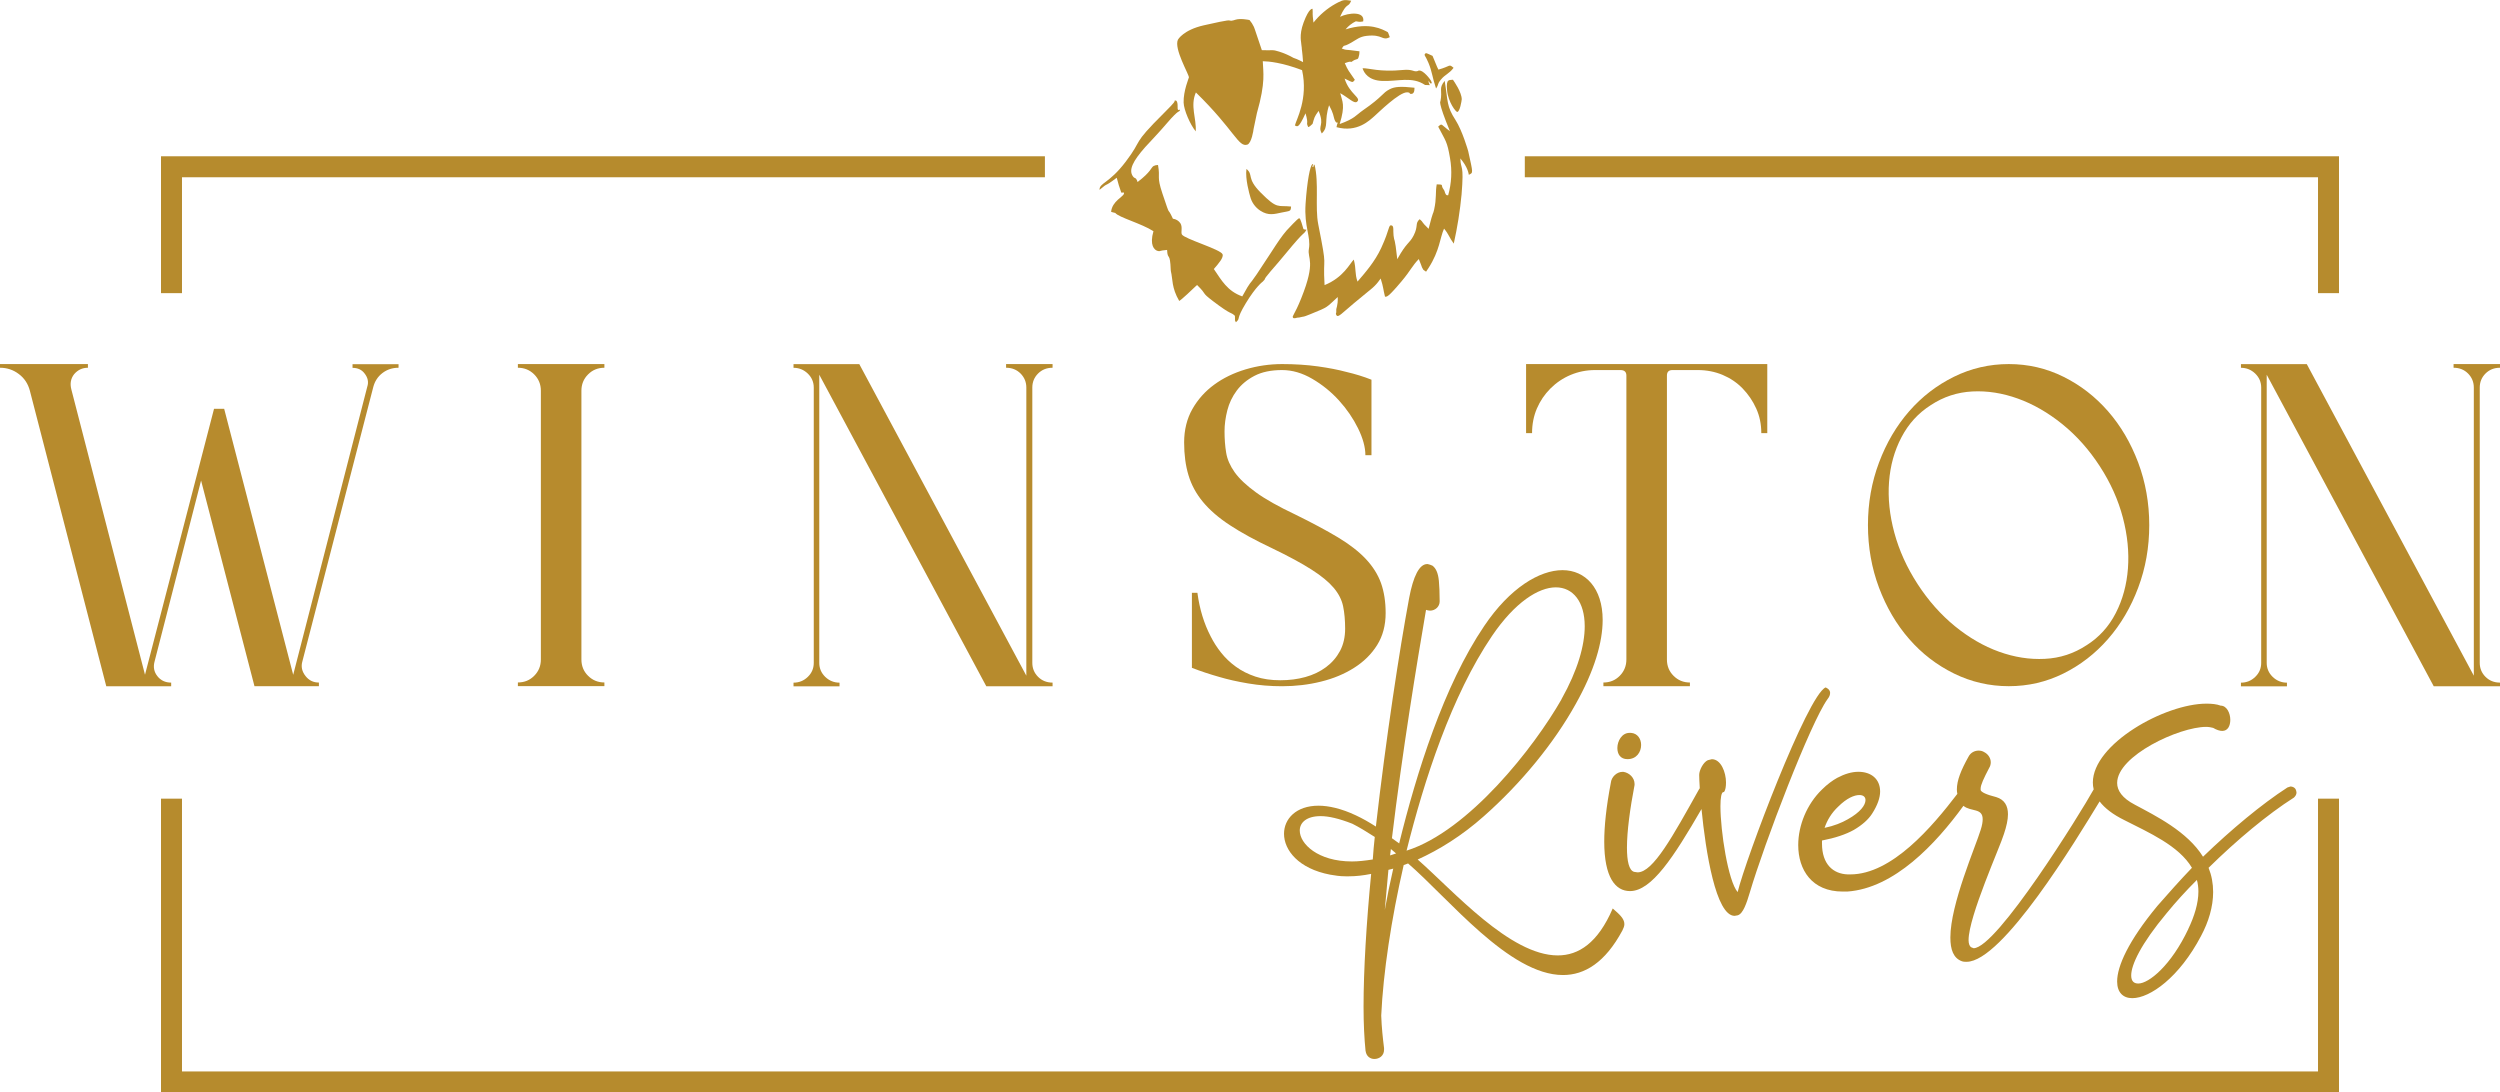 <svg viewBox="0 0 476.55 208.24" xmlns="http://www.w3.org/2000/svg" data-name="Layer 1" id="Layer_1">
  <defs>
    <style>
      .cls-1 {
        fill: rgba(183, 139, 45, .5);
      }

      .cls-1, .cls-2, .cls-3 {
        fill-rule: evenodd;
      }

      .cls-2 {
        fill: none;
        stroke: #b68b2d;
        stroke-miterlimit: 10;
        stroke-width: 4px;
      }

      .cls-3, .cls-4 {
        fill: #b78b2d;
      }
    </style>
  </defs>
  <g>
    <path d="M75.97,70.1c-1.17,0-2.19.34-3.07,1.01-.88.67-1.46,1.57-1.75,2.68l-13.51,52.28c-.29,1-.09,1.93.61,2.81.64.82,1.49,1.23,2.54,1.23v.7s-12.28,0-12.28,0l-10.18-39.21-8.86,34.48c-.29,1.05-.12,1.99.53,2.81.64.82,1.52,1.23,2.63,1.23v.7s-12.37,0-12.37,0l-14.56-56.32c-.35-1.34-1.05-2.41-2.11-3.2C2.54,70.5,1.34,70.1,0,70.1v-.7s16.76,0,16.76,0v.7c-1.05,0-1.93.41-2.63,1.23-.64.82-.82,1.78-.53,2.9l14.04,54.39,10.18-39.21,2.98-11.49h1.93s13.16,50.71,13.16,50.71l14.12-54.92c.29-.88.12-1.72-.53-2.54-.53-.7-1.29-1.05-2.28-1.05v-.7s8.77,0,8.77,0v.7Z" class="cls-4"></path>
    <path d="M115.21,70.1c-1.23,0-2.27.42-3.11,1.27-.85.85-1.27,1.89-1.27,3.11v51.23c0,1.23.42,2.27,1.27,3.11.85.85,1.89,1.27,3.11,1.27v.7s-16.49,0-16.49,0v-.7c1.23,0,2.27-.42,3.11-1.27.85-.85,1.27-1.89,1.27-3.11v-51.23c0-1.23-.43-2.27-1.27-3.11-.85-.85-1.89-1.27-3.11-1.27v-.7s16.49,0,16.49,0v.7Z" class="cls-4"></path>
    <path d="M200.64,70.1c-1.11,0-2.03.37-2.76,1.1-.73.73-1.1,1.62-1.1,2.68v52.46c0,1.05.36,1.94,1.1,2.68.73.73,1.65,1.1,2.76,1.1v.7s-12.63,0-12.63,0l-31.84-59.39v54.92c0,1.05.38,1.94,1.14,2.68.76.73,1.67,1.1,2.72,1.1v.7s-8.77,0-8.77,0v-.7c1.05,0,1.96-.36,2.72-1.1.76-.73,1.14-1.62,1.14-2.68v-52.46c0-1.05-.38-1.94-1.14-2.68-.76-.73-1.67-1.1-2.72-1.1v-.7s12.54,0,12.54,0l31.84,59.39v-54.92c0-1.05-.37-1.94-1.1-2.68-.73-.73-1.65-1.1-2.76-1.1v-.7s8.86,0,8.86,0v.7Z" class="cls-4"></path>
    <path d="M261.41,86.77h-1.14c0-1.52-.47-3.23-1.4-5.13-.94-1.9-2.15-3.67-3.64-5.31-1.49-1.64-3.19-3.01-5.09-4.12-1.9-1.11-3.82-1.67-5.75-1.67-2.11,0-3.86.37-5.26,1.1-1.4.73-2.53,1.67-3.38,2.81-.85,1.14-1.45,2.4-1.8,3.77-.35,1.37-.53,2.71-.53,3.99,0,1.46.1,2.82.31,4.08.2,1.26.75,2.5,1.62,3.73.88,1.23,2.22,2.5,4.04,3.82,1.81,1.32,4.33,2.73,7.54,4.25,3.22,1.58,5.92,3.03,8.11,4.34,2.19,1.32,3.96,2.69,5.31,4.12,1.34,1.43,2.31,2.97,2.9,4.61.58,1.64.88,3.54.88,5.7,0,2.34-.54,4.37-1.62,6.1-1.08,1.73-2.54,3.17-4.39,4.34-1.84,1.17-3.95,2.05-6.32,2.63-2.37.59-4.84.88-7.41.88-2.22,0-4.37-.18-6.45-.53-2.08-.35-3.9-.76-5.48-1.23-1.87-.53-3.63-1.11-5.26-1.75v-14.3s1.05,0,1.05,0c.41,3.1,1.26,5.88,2.54,8.33.53,1.05,1.18,2.08,1.97,3.07.79,1,1.72,1.89,2.81,2.68,1.08.79,2.32,1.42,3.73,1.89,1.4.47,2.98.7,4.74.7s3.29-.2,4.78-.61c1.49-.41,2.81-1.04,3.95-1.89,1.14-.85,2.03-1.89,2.68-3.11.64-1.23.96-2.63.96-4.21s-.13-3.07-.39-4.3c-.26-1.23-.86-2.4-1.8-3.51-.94-1.11-2.34-2.27-4.21-3.46-1.87-1.2-4.39-2.56-7.54-4.08-3.22-1.52-5.89-2.98-8.03-4.39-2.14-1.4-3.85-2.88-5.13-4.43-1.29-1.55-2.21-3.25-2.76-5.09-.56-1.84-.83-3.93-.83-6.27s.53-4.52,1.58-6.36c1.05-1.84,2.44-3.39,4.17-4.65,1.72-1.26,3.71-2.22,5.97-2.9,2.25-.67,4.58-1.01,6.97-1.01s4.72.15,6.8.44c2.08.29,3.87.64,5.4,1.05,1.75.41,3.36.91,4.82,1.49v14.39Z" class="cls-4"></path>
    <path d="M336.88,69.4v13.16s-1.14,0-1.14,0c0-1.7-.32-3.26-.97-4.69-.64-1.43-1.51-2.7-2.59-3.82-1.08-1.11-2.35-1.97-3.82-2.59-1.46-.61-3.04-.92-4.74-.92h-4.82c-.7,0-1.05.35-1.05,1.05v54.13c0,1.23.42,2.27,1.27,3.11.85.85,1.89,1.27,3.11,1.27v.7s-16.49,0-16.49,0v-.7c1.23,0,2.27-.42,3.11-1.27s1.27-1.89,1.27-3.11v-54.13c0-.7-.38-1.05-1.14-1.05h-4.82c-1.64,0-3.19.31-4.65.92-1.46.61-2.75,1.48-3.86,2.59-1.11,1.11-1.97,2.38-2.59,3.82-.61,1.43-.92,3-.92,4.69h-1.14s0-13.16,0-13.16h45.97Z" class="cls-4"></path>
    <path d="M382.92,69.4c3.68,0,7.15.8,10.4,2.41,3.25,1.61,6.08,3.8,8.51,6.58,2.43,2.78,4.34,6.04,5.75,9.78,1.4,3.74,2.11,7.72,2.11,11.93,0,4.21-.7,8.19-2.11,11.93-1.4,3.74-3.32,7-5.75,9.78-2.43,2.78-5.26,4.97-8.51,6.58-3.25,1.61-6.71,2.41-10.4,2.41-3.68,0-7.16-.8-10.44-2.41-3.28-1.61-6.13-3.8-8.55-6.58-2.43-2.78-4.34-6.04-5.75-9.78-1.4-3.74-2.11-7.72-2.11-11.93,0-4.21.7-8.19,2.11-11.93,1.4-3.74,3.32-7,5.75-9.78,2.43-2.78,5.28-4.97,8.55-6.58,3.27-1.61,6.75-2.41,10.44-2.41ZM397.74,123c2.4-1.52,4.25-3.57,5.57-6.14,1.32-2.57,2.09-5.41,2.32-8.51.23-3.1-.09-6.33-.97-9.69-.88-3.36-2.34-6.62-4.39-9.78-2.05-3.16-4.43-5.83-7.15-8.03-2.72-2.19-5.54-3.82-8.47-4.87-2.92-1.05-5.82-1.51-8.68-1.36-2.87.15-5.5,1.01-7.9,2.59-2.4,1.52-4.27,3.57-5.61,6.14-1.35,2.57-2.14,5.41-2.37,8.51-.23,3.1.1,6.33,1.01,9.69.91,3.36,2.38,6.62,4.43,9.78,2.05,3.16,4.42,5.83,7.11,8.03,2.69,2.19,5.5,3.82,8.42,4.87,2.92,1.05,5.83,1.51,8.73,1.36,2.9-.14,5.54-1.01,7.94-2.59Z" class="cls-4"></path>
    <path d="M476.55,70.1c-1.11,0-2.03.37-2.76,1.1s-1.1,1.62-1.1,2.68v52.46c0,1.05.36,1.94,1.1,2.68.73.73,1.65,1.1,2.76,1.1v.7s-12.63,0-12.63,0l-31.84-59.39v54.92c0,1.05.38,1.94,1.14,2.68.76.73,1.67,1.1,2.72,1.1v.7s-8.77,0-8.77,0v-.7c1.05,0,1.96-.36,2.72-1.1.76-.73,1.14-1.62,1.14-2.68v-52.46c0-1.05-.38-1.94-1.14-2.68-.76-.73-1.67-1.1-2.72-1.1v-.7s12.55,0,12.55,0l31.84,59.39v-54.92c0-1.05-.37-1.94-1.1-2.68-.73-.73-1.65-1.1-2.76-1.1v-.7s8.86,0,8.86,0v.7Z" class="cls-4"></path>
  </g>
  <polyline points="32.69 152.24 32.69 206.24 443.86 206.24 443.86 152.24" class="cls-2"></polyline>
  <g>
    <path d="M310.23,144.71c1.73,0,2.6-1.35,2.6-2.7,0-1.16-.67-2.22-1.93-2.31h-.29c-1.44,0-2.31,1.54-2.31,2.89,0,1.16.58,2.12,1.93,2.12Z" class="cls-4"></path>
    <path d="M348.86,132.1c0-.77-.87-1.06-.87-1.06-3.47,1.54-15.22,32.65-16.76,39.01-1.83-2.12-3.28-11.65-3.28-16.37,0-1.64.19-2.7.58-2.7h.1c.29-.38.38-1.06.38-1.83,0-1.93-.96-4.43-2.7-4.43l-.77.19c-.87.39-1.64,1.93-1.64,2.79,0,.51.04,1.41.11,2.57-.04.04-.07.08-.11.13-5.01,8.96-8.77,15.89-11.75,15.89l-.67-.1c-.96-.29-1.35-2.02-1.35-4.62,0-3.08.58-7.42,1.45-11.94v-.19c0-1.16-.96-2.12-2.12-2.31h-.19c-1.06,0-2.12.96-2.22,2.12-.87,4.53-1.25,8.28-1.25,11.17,0,6.84,2.12,9.44,4.91,9.44,4.12,0,8.33-6.48,13.63-15.64.79,8.11,2.74,20.36,6.31,20.36l.58-.1c1.06-.29,1.73-2.41,2.31-4.33,2.79-9.44,11.56-32.36,14.83-36.89.39-.48.48-.87.48-1.16Z" class="cls-4"></path>
    <path d="M437.76,151.07c0-.19-.1-.48-.19-.67-.19-.29-.58-.48-.96-.48l-.58.19c-4.91,3.18-10.69,7.99-16.09,13.2-2.99-4.82-9.05-7.8-13-9.92-2.41-1.25-3.37-2.7-3.37-4.14,0-5.2,11.85-10.69,16.95-10.69.58,0,.96.1,1.35.19.67.39,1.25.58,1.73.58,1.06,0,1.54-.96,1.54-2.12,0-1.25-.67-2.7-1.83-2.7-.77-.29-1.73-.38-2.7-.38-7.99,0-21.67,7.71-21.67,15.03,0,.44.05.88.16,1.31-2.42,4.4-18.48,30.28-22.89,30.28l-.48-.19c-.29-.19-.48-.67-.48-1.35,0-4.53,6.07-17.92,6.74-20.23.48-1.44.77-2.7.77-3.76,0-1.64-.67-2.79-2.22-3.27-1.93-.48-2.89-.96-2.99-1.35v-.29c0-.67.58-1.93,1.64-3.95.19-.29.29-.67.29-1.06,0-.77-.48-1.54-1.25-1.93-.29-.19-.67-.29-1.06-.29-.77,0-1.54.39-1.93,1.16-1.45,2.6-2.22,4.53-2.22,6.26,0,.3.04.56.09.83-4.8,6.28-12.48,15.35-20.41,15.35h-.48c-2.79-.1-4.91-1.93-4.91-5.88v-.58c2.5-.48,4.53-1.16,6.07-2.02,1.64-.96,2.79-2.02,3.47-3.08,1.06-1.64,1.54-3.08,1.54-4.24,0-2.41-1.73-3.76-4.14-3.76-1.25,0-2.6.39-4.05,1.16-.87.48-1.93,1.25-2.89,2.22-2.89,2.79-4.53,6.84-4.53,10.59,0,4.72,2.6,8.86,8.48,8.86h.87c8.96-.62,16.87-9.08,22.14-16.34,1.46,1.18,3.67.35,3.67,2.56,0,.48-.1,1.16-.38,2.02-.96,3.18-5.78,14.16-5.78,20.52,0,2.31.58,3.95,2.22,4.53.29.1.58.1.87.1,6.87,0,20.94-23.32,25.36-30.57.97,1.28,2.52,2.49,4.79,3.6,4.53,2.31,10.31,4.82,12.81,9.05-2.31,2.41-4.53,4.91-6.55,7.22-5.59,6.74-7.71,11.56-7.71,14.45,0,2.12,1.16,3.18,2.89,3.18,3.37,0,8.96-3.95,13.1-11.85,1.45-2.7,2.31-5.59,2.31-8.38,0-1.64-.29-3.18-.87-4.62,5.39-5.3,11.27-10.21,16.28-13.39.29-.29.48-.58.48-.96ZM350.39,153.77c1.64-1.64,3.08-2.22,4.05-2.22.77,0,1.16.38,1.16.96,0,.96-.96,2.31-3.37,3.66-1.16.67-2.6,1.25-4.43,1.64.48-1.45,1.35-2.89,2.6-4.05ZM417.14,177.08c-3.27,6.93-7.51,10.4-9.54,10.4-.87,0-1.35-.48-1.35-1.54,0-2.02,1.83-5.97,6.74-11.85,1.73-2.12,3.66-4.24,5.78-6.36.19.67.29,1.44.29,2.22,0,2.22-.77,4.72-1.93,7.13Z" class="cls-4"></path>
  </g>
  <path d="M260.3,200.32c-.23-2.3-.38-5.13-.38-8.42,0-7.04.54-15.91,1.45-25.32-1.53.31-2.91.46-4.21.46h-.69c-1.07,0-1.99-.15-2.91-.31-6.04-1.15-8.8-4.67-8.8-7.8,0-2.83,2.29-5.35,6.58-5.35,1.91,0,4.36.54,7.11,1.84,1.3.61,2.52,1.3,3.82,2.14,1.91-16.75,4.51-33.74,6.35-43.61.77-4.05,1.91-6.43,3.44-6.43h.08c.31.08.61.15.92.31.61.46,1.07,1.3,1.22,2.91.08.92.15,2.14.15,3.9,0,.99-.84,1.76-1.84,1.76-.23,0-.54-.08-.76-.15-1.76,10.25-4.51,27-6.5,43.53l1.38.99c3.29-13.39,8.49-30.06,16.22-41.46,4.9-7.27,10.56-10.63,14.92-10.63s7.65,3.44,7.65,9.49c0,4.21-1.53,9.64-5.2,16.14-4.05,7.27-10.25,14.92-17.44,21.27-4.21,3.75-8.57,6.43-12.62,8.26,6.81,5.97,17.6,18.28,26.7,18.28,3.98,0,7.65-2.37,10.48-8.95,1.22,1.07,2.22,1.91,2.22,2.98,0,.38-.15.76-.38,1.22-3.29,6.12-7.19,8.49-11.32,8.49-10.25,0-21.8-14.61-29.53-21.27l-.84.31c-2.37,10.33-3.9,20.5-4.28,28.69.08,2.29.31,4.36.54,6.2v.31c0,1.15-.92,1.76-1.84,1.76-.76,0-1.53-.46-1.68-1.53ZM261.68,163.82c.08-1.38.23-2.83.38-4.28-1.53-.99-3.06-1.91-4.28-2.52-2.52-.99-4.51-1.45-6.04-1.45-2.68,0-3.98,1.22-3.98,2.75,0,2.52,3.44,5.89,9.95,5.89,1.22,0,2.52-.15,3.98-.38ZM265.58,165.58l-.92.23-.69,7.65c.46-2.6.99-5.2,1.61-7.88ZM266.12,162.68l-.99-.84-.15,1.22,1.15-.38ZM297.64,133.3c3.14-5.58,4.44-10.33,4.44-13.92,0-4.67-2.22-7.42-5.51-7.42s-7.8,2.83-12.16,9.26c-7.73,11.4-12.93,27.46-16.29,40.93,11.86-3.75,24.4-19.81,29.53-28.84Z" class="cls-4"></path>
  <g>
    <path d="M254.65,34.55h-.17c.05,0,.11,0,.17,0Z" class="cls-1" data-name="path 17676678dc04bdfd16bd9cb313eff31e" id="path_17676678dc04bdfd16bd9cb313eff31e"></path>
    <path d="M272.32,15.67c.06.19.14.38.24.56-.53-.02-.08,0-.92-.03-2.46-1.68-5.17-.66-8.15-.77-2.66-.1-3.49-1.55-3.76-2.42,1.12-.07,3.22.77,7.67.33,1.78-.17,2.02.31,2.61.25.46-.04.25-.24.78-.11.74.17,2.39,2.13,2.09,2.4-.26.23-.54-.51-.56-.52.01.1.02.2,0,.3Z" class="cls-3" data-name="path eea7e1d1f4c48e1c5b47caf0c2786dfa" id="path_eea7e1d1f4c48e1c5b47caf0c2786dfa"></path>
    <path d="M277.08,12.93c-.91,1.2-1.58,1.22-2.43,2.26-.77.95-.3.78-.91,1.68-.77-2.29-.72-3.14-1.44-4.87-.56-1.37-.91-1.46-.66-1.74.2-.23.28-.13,1.43.39,1.17,2.8.79,1.96,1.12,2.62,2.42-.67,1.94-1.15,2.89-.34Z" class="cls-3" data-name="path 2b8a2058c49b26bf772820a736ce305d" id="path_2b8a2058c49b26bf772820a736ce305d"></path>
    <path d="M278.63,18.97c0,.19-.35,2.37-.86,2.37-.24,0-1.7-1.79-1.93-4.13s.49-1.88,1.12-2.01c.21.32,1.68,2.36,1.68,3.76Z" class="cls-3" data-name="path 7a158d1d847c3f8635a39ec5c5b71fc1" id="path_7a158d1d847c3f8635a39ec5c5b71fc1"></path>
    <path d="M255.35,23.65c2.91-1.04,3.1-1.68,4.46-2.63,3.9-2.69,3.64-3.28,5.11-4.02.97-.49,2.08-.56,4.7-.28,0,.02.11,1.17-.59,1.18-.56,0-.03-.25-.77-.3-1.5-.11-5.6,3.96-6.25,4.52-.92.79-3.27,3.21-7.25,2.12.18-.96.31-.81.28-.87s-.35.3-.68-.65c-.2-.6-.14-1.05-1.01-2.66-1,3.02,0,4.04-1.39,5.38-.84-1.51.6-1.48-.61-4.3-.88,1.23-.79,1.27-1.15,2.47-.79.77-.79.56-.84.6-.5-1.12.17-.26-.5-2.61-1.37,2.99-1.54,2.5-2.03,2.32.22-1.02,2.59-5.06,1.37-10.55-3.83-1.45-6.33-1.68-7.49-1.7.06,2.08.59,3.9-1.12,9.89-.64,3.06-.55,2.64-.64,3.06,0,.15-.38,2.69-1.19,2.95-1.72.54-2.39-2.7-9.8-9.95-1.13,2.56.13,4.95-.03,7.42-1.06-1.27-2.27-4.1-2.31-5.49-.06-2.22,1.01-4.71,1.01-4.8,0-.6-2.89-5.46-2.1-7.18.02-.04,1.05-1.87,4.96-2.75,5.41-1.22,4.58-.91,5.19-.86.03-.03.35-.02.78-.19.96-.32,2.55.01,2.72.05.61.85.35.38.76,1.16.14.27-.02-.23,1.59,4.58,2.02.1,1.96-.17,3.31.28.95.3,1.86.7,2.72,1.19.45.18.21.08.62.23.4.2.8.34,1.21.58-.14-2.07-.27-2.49-.25-2.72-.08-.55-.04-.29-.08-.62.04-.32-.51-1.69.43-4.21,1.07-2.87,1.68-2.6,1.71-2.61.08,1.27-.09.47.17,2.63,1.16-1.47,2.6-2.7,4.24-3.61.18-.1.34-.18.49-.26,1.02-.52,1.31-.48,2.46-.3-.6,1.47-.76.1-2.12,3.06,1.58-.77,4.78-1.12,4.41.88-.69.1-.5.12-1.4-.02-.76.36-1.43.89-1.96,1.54,4.61-1.44,7.02,0,8.04.52.15.32.02-.07.39.96-1.52.8-1.26-.62-4.45-.24-1.3.15-1.88.71-2.9,1.29-1.85,1.05-1.1.15-1.81,1.12,1.21.41.04.06,3.38.53-.02.48-.01.42-.03.51-.1.51.03-.07-.14.61-.16.61-.37.15-1.35.9-.34-.02-.18-.16-1.28.24.59,1.38.8,1.55,1.92,3.18-.51.56-.24.59-1.96-.25.93,3,3.33,3.7,2.35,4.44-.53.4-1.55-.74-3.18-1.65.38,1.61,1.03,2.22-.11,5.9Z" class="cls-3" data-name="path 18051110201dd512d29bfa8bc7fec8bf" id="path_18051110201dd512d29bfa8bc7fec8bf"></path>
    <path d="M246.1,39.37c-.05.95-.13.81-1.77,1.14-1.38.28-2.52.68-4.11-.36-.95-.63-1.64-1.59-1.91-2.69-.13-.43-.98-3.39-.71-5.25,1.4,1.14-.07,1.7,2.71,4.5,3.23,3.26,3.23,2.38,5.79,2.66Z" class="cls-3" data-name="path fc47767b3db361673073b7f6d2bda942" id="path_fc47767b3db361673073b7f6d2bda942"></path>
    <path d="M271.33,51.44c-.54-.95.03.15-.88-2.06-1.28,1.32-1.52,2.14-3.29,4.25-2.77,3.29-2.8,2.88-3.15,2.93-.37-1.47-.28-1.76-.83-3.47-1.24,1.76-1.38,1.6-5.09,4.71-2.31,1.94-2.98,2.74-3.3,2.34-.26-.32-.08-.57-.07-.57,0-.11,0,.06,0-.4-.07-.39.35-.84.28-2.55-2.28,2.06-1.59,1.8-5.22,3.27-1.6.64-.96.35-1.99.6,0,0,.03.03-.53.07-.21.05-.62.22-.78,0-.25-.33.26-.44,1.57-3.72,2.87-7.15,1.12-7.5,1.45-9.37.42-2.38-.93-4.18-.63-8.62s.88-7.28,1.28-7.52c.45-.28-.13.41.06.49.23.1.22-.39.23-.39.05-.02.09-.02.14-.03.87,3.42.07,8.16.7,11.33,1.85,9.32.84,5.3,1.21,11.62,3.63-1.48,4.8-4.11,5.57-4.87.49,1.86.16,2.66.71,4.2,1.45-1.7,3.29-3.76,4.52-6.42,1.7-3.68,1.34-4.44,1.98-4.29.48.12.26.97.37,1.92.16,1.41.2-.13.71,4.52,1.81-3.29,2.3-2.94,3.1-4.48.98-1.9.22-2.31,1.17-3.15.87.74.04.23,1.7,1.84,1-3.92.79-2.52,1.05-3.64.5-2.21.22-3.33.5-4.84,1.34.03.82.08,1.13.69.32.51.26.37.35.57.3,1.12.58.73.7.83.65-2.3.77-4.71.36-7.06-.56-3.31-.82-3.23-2.26-6.03.8-.73.45-.44,2.24.87-2.44-5.88-1.78-5.7-1.81-5.68.44-2.2-.41-2.44.81-3.92.66,4.08.33,4.78,2.06,7.47,1.32,2.06,2.41,5.88,2.42,5.93.95,4.35.98,4.07.12,4.51-.06-.26-.15-1.38-1.62-3.13.08,2.35.73.81.24,6.85-.3,3.16-.8,6.3-1.49,9.4-.9-1.21-.9-1.72-1.85-2.86-.78,1.67-.8,4.16-2.97,7.52-.15.22-.3.45-.46.69" class="cls-3" data-name="path 1801add99edca44738a6449c995d2c38" id="path_1801add99edca44738a6449c995d2c38"></path>
    <path d="M219.9,31.64c.26-.13.55-.19.84-.19.47,2.6-.31,1.98.84,5.44,1.75,5.21.71,2.01,2,4.8.58.07,1.1.39,1.43.87.46.75.05,1.7.28,2.13.42.82,7.38,2.84,7.75,3.77.25.62-.74,1.77-1.66,2.82,1.47,2.15,2.56,4.2,5.42,5.22,1.86-3.36,1.1-1.76,2.77-4.24l2.7-4.1c1.33-2.06,2.04-3.12,2.98-4.22.25-.28,2.16-2.33,2.37-2.33.14,0,.25-.03.84,2.04.04.01-.05.07.59.14-.81,1.29.12-.43-4.03,4.62-1.27,1.55-1.12,1.32-2.86,3.36-1.66,1.94-.63,1.1-1.45,1.91-.03.03-1.27.88-3.24,4.13-2.02,3.34-.89,2.72-1.88,3.62-.31-.64-.11.01-.19-1.23-.87-.82-.48.02-4.14-2.77-2.47-1.88-.97-1.04-3.08-3.11-3.15,3.02-3.36,3.02-3.4,3.04-1.48-2.51-1.22-4.21-1.58-5.62-.02-.07-.03-.15-.03-.23-.13-3.69-.6-1.75-.7-3.87-1.54.13-1.29.28-1.59.23-.04,0-.1-.02-.17-.03-.7-.16-1.61-1.12-.84-3.77-2.26-1.46-6.62-2.63-7.28-3.48-.84-.21-.28-.06-.79-.21.19-2.07,2.4-2.9,2.45-3.49.02-.28.03-.19-.51-.17-.34-.93-.63-1.88-.87-2.84-2.73,2.07-1.35.67-3.28,2.31-.03-1.36,1.79-1.16,4.97-5.34,3.5-4.6.9-2.93,7.33-9.32,2.24-2.22,1.96-2.16,1.99-2.18.06-.06-.08-.25.24-.19.49.1.32,1.53.37,1.64.2.47.51-.21.41.26-.05.23-.21-.2-2.37,2.32-1.68,1.98-3.65,4.01-4.23,4.66-2.37,2.69-3.2,4.37-2.34,5.58.28.39.37.22.6.46.14.19.23.4.28.62,2.62-1.99,2.54-2.75,3.06-3.06Z" class="cls-3" data-name="path ef4ff17aaa60a06cc8e964ea50c20b2f" id="path_ef4ff17aaa60a06cc8e964ea50c20b2f"></path>
  </g>
  <g>
    <polyline points="443.86 55.88 443.86 31.79 290.66 31.79" class="cls-2"></polyline>
    <polyline points="199.18 31.79 32.69 31.79 32.69 55.88" class="cls-2"></polyline>
  </g>
</svg>